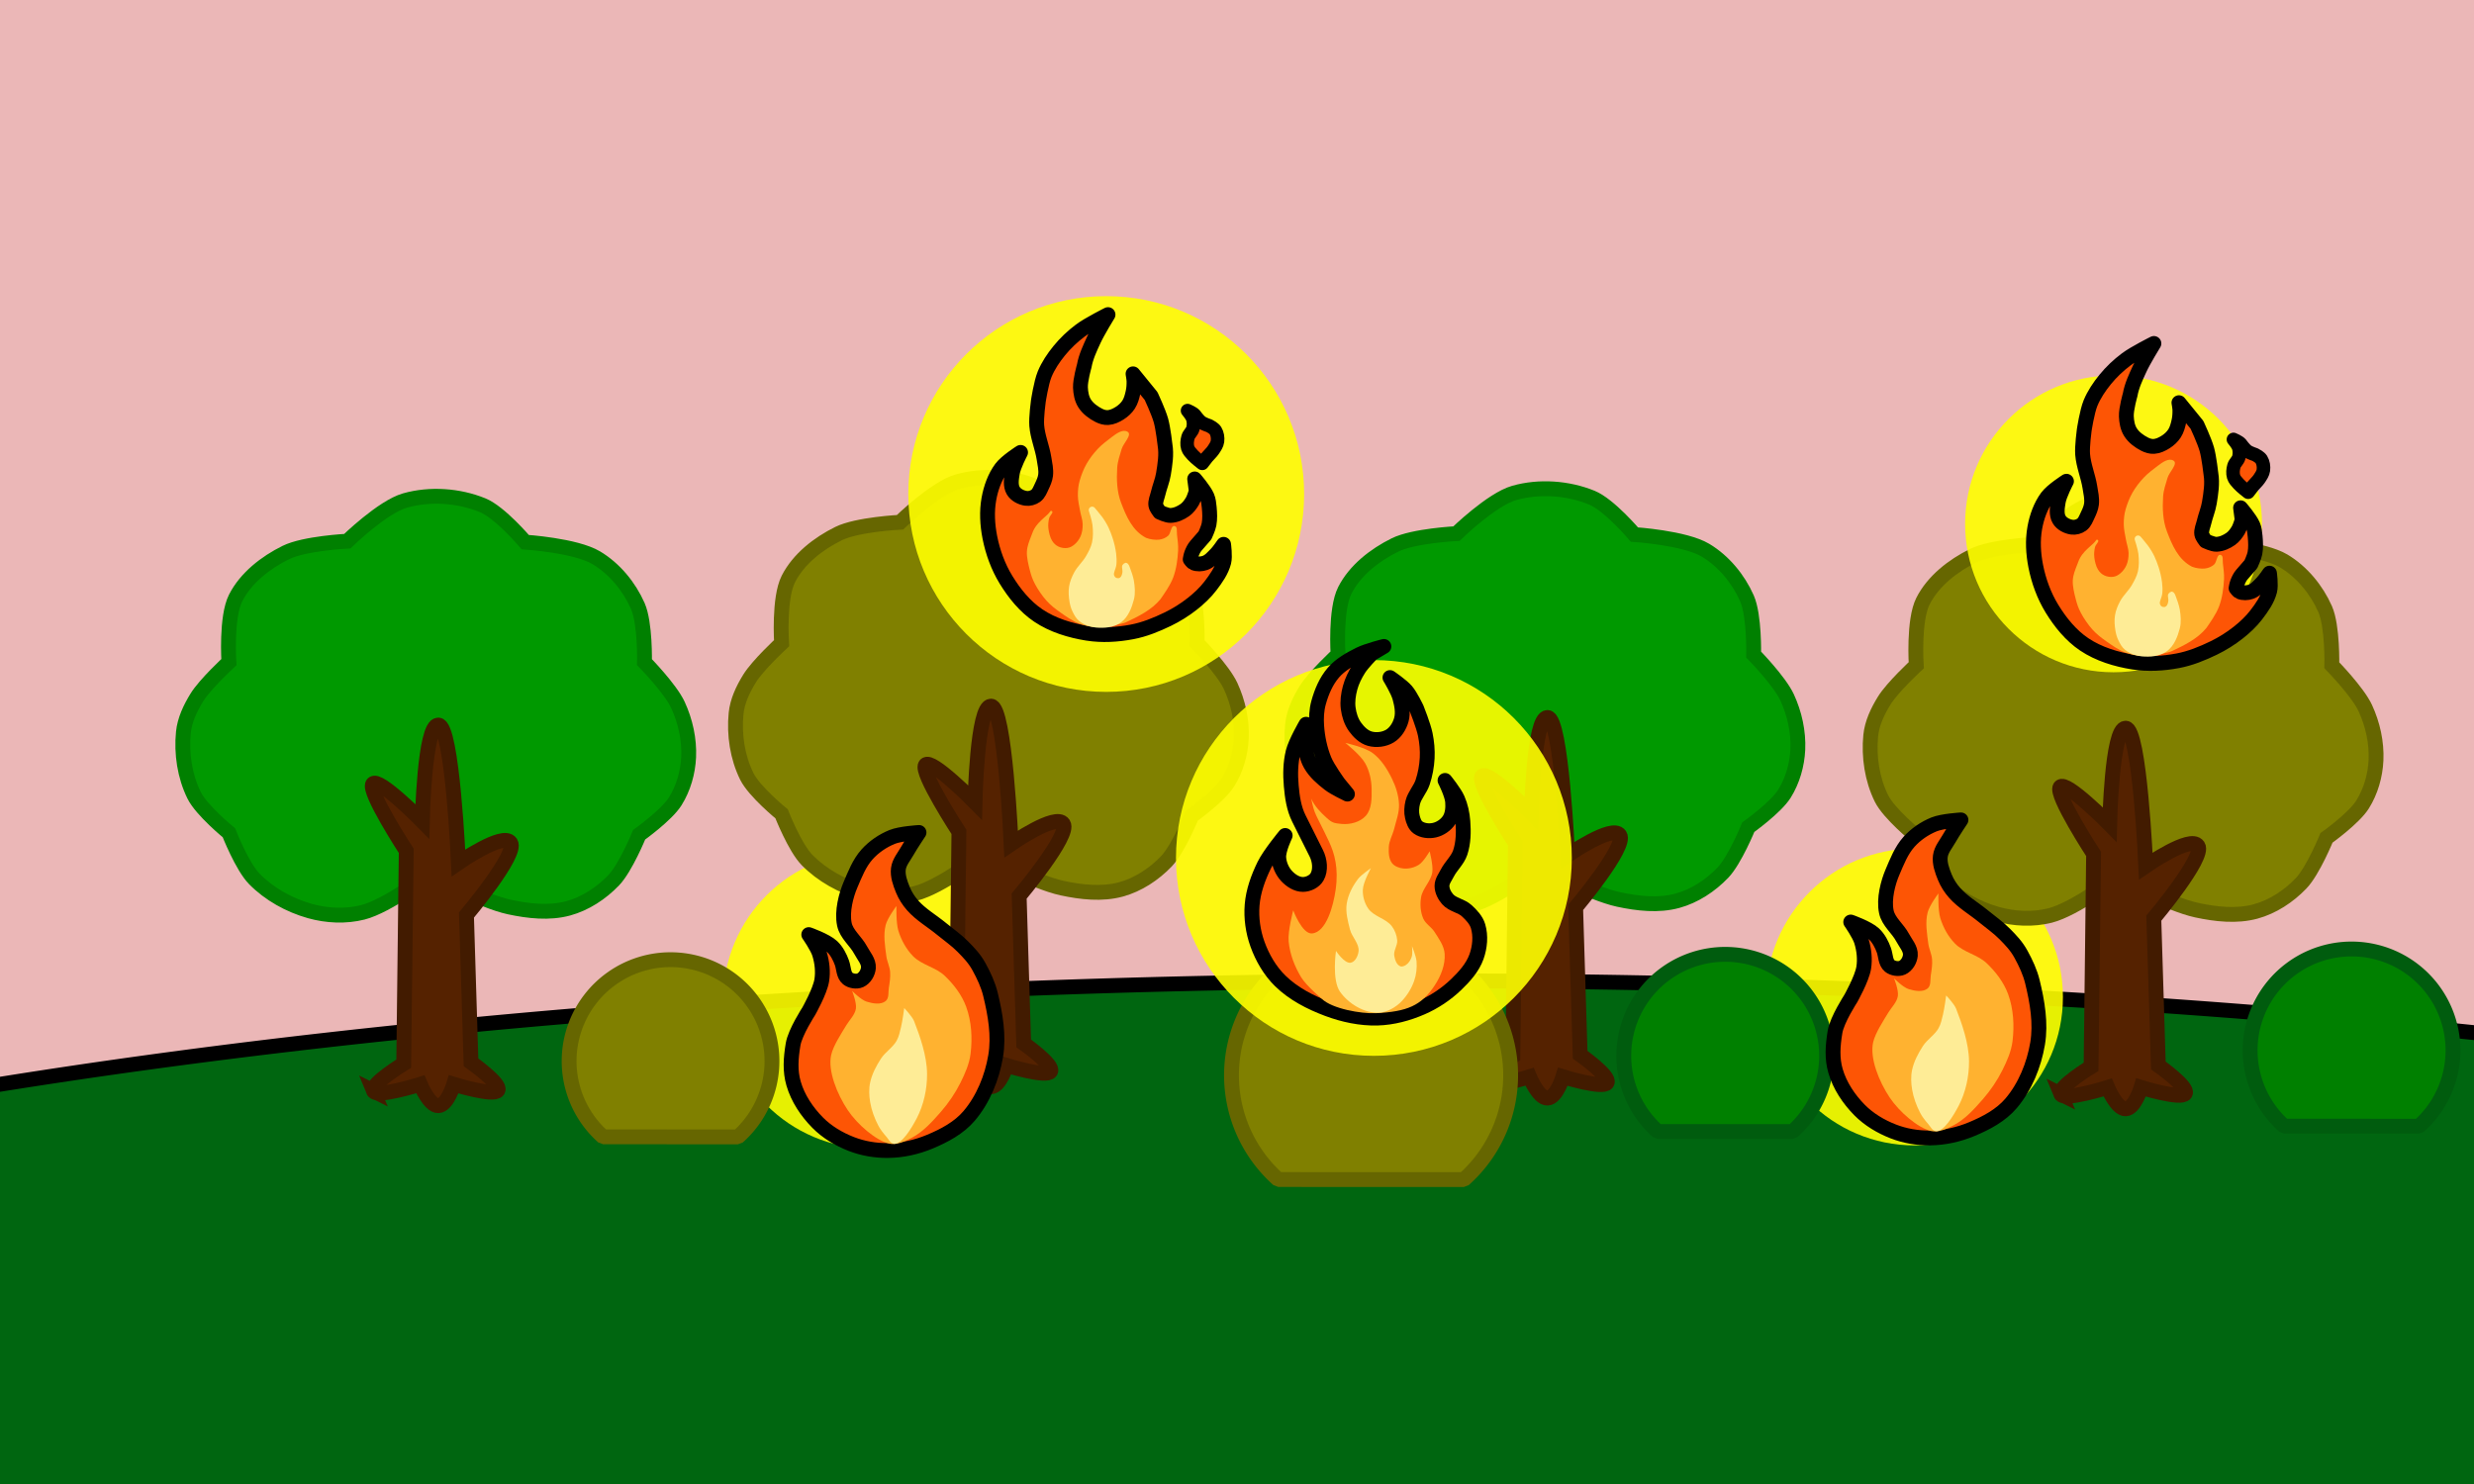 <?xml version="1.0" encoding="UTF-8" standalone="no"?>
<!-- Created with Inkscape (http://www.inkscape.org/) -->

<svg
   width="500mm"
   height="300mm"
   viewBox="0 0 1889.764 1133.858"
   version="1.1"
   id="svg1"
   xml:space="preserve"
   inkscape:version="1.3 (0e150ed6c4, 2023-07-21)"
   sodipodi:docname="thumb-forestfire.svg"
   xmlns:inkscape="http://www.inkscape.org/namespaces/inkscape"
   xmlns:sodipodi="http://sodipodi.sourceforge.net/DTD/sodipodi-0.dtd"
   xmlns="http://www.w3.org/2000/svg"
   xmlns:svg="http://www.w3.org/2000/svg"><sodipodi:namedview
     id="namedview1"
     pagecolor="#ffffff"
     bordercolor="#000000"
     borderopacity="0.25"
     inkscape:showpageshadow="2"
     inkscape:pageopacity="0.0"
     inkscape:pagecheckerboard="0"
     inkscape:deskcolor="#d1d1d1"
     inkscape:document-units="mm"
     inkscape:zoom="0.17291529"
     inkscape:cx="812.53661"
     inkscape:cy="274.70099"
     inkscape:window-width="1366"
     inkscape:window-height="745"
     inkscape:window-x="-8"
     inkscape:window-y="-8"
     inkscape:window-maximized="1"
     inkscape:current-layer="layer1-0" /><defs
     id="defs1"><filter
       inkscape:collect="always"
       style="color-interpolation-filters:sRGB"
       id="filter11"
       x="-0.825"
       y="-0.825"
       width="2.65"
       height="2.65"><feGaussianBlur
         inkscape:collect="always"
         stdDeviation="75.591"
         id="feGaussianBlur11" /></filter><inkscape:path-effect
       effect="fillet_chamfer"
       id="path-effect17-8"
       is_visible="true"
       lpeversion="1"
       nodesatellites_param="F,0,0,1,0,0,0,1 @ F,0,0,1,0,3.322,0,1 @ F,0,0,1,0,0,0,1 @ F,0,0,1,0,0,0,1 @ F,0,0,1,0,0,0,1 @ F,0,0,1,0,0,0,1 @ F,0,0,1,0,0,0,1 @ F,0,0,1,0,0,0,1 @ F,0,0,1,0,2.405,0,1 @ F,0,0,1,0,3.184,0,1 @ F,0,0,1,0,0,0,1 @ F,0,0,1,0,0,0,1 @ F,0,0,1,0,0,0,1 @ F,0,0,1,0,0,0,1 @ F,0,0,1,0,0,0,1 @ F,0,0,1,0,0,0,1 @ F,0,0,1,0,0,0,1 @ F,0,0,1,0,0,0,1 @ F,0,0,1,0,0,0,1 @ F,0,0,1,0,0,0,1 @ F,0,0,1,0,0,0,1 @ F,0,0,1,0,0,0,1"
       radius="0"
       unit="px"
       method="auto"
       mode="F"
       chamfer_steps="1"
       flexible="false"
       use_knot_distance="true"
       apply_no_radius="true"
       apply_with_radius="true"
       only_selected="false"
       hide_knots="false" /><inkscape:path-effect
       effect="fillet_chamfer"
       id="path-effect9"
       is_visible="true"
       lpeversion="1"
       nodesatellites_param="F,0,0,1,0,0,0,1 @ F,0,0,1,0,3.322,0,1 @ F,0,0,1,0,0,0,1 @ F,0,0,1,0,0,0,1 @ F,0,0,1,0,0,0,1 @ F,0,0,1,0,0,0,1 @ F,0,0,1,0,0,0,1 @ F,0,0,1,0,0,0,1 @ F,0,0,1,0,2.405,0,1 @ F,0,0,1,0,3.184,0,1 @ F,0,0,1,0,0,0,1 @ F,0,0,1,0,0,0,1 @ F,0,0,1,0,0,0,1 @ F,0,0,1,0,0,0,1 @ F,0,0,1,0,0,0,1 @ F,0,0,1,0,0,0,1 @ F,0,0,1,0,0,0,1 @ F,0,0,1,0,0,0,1 @ F,0,0,1,0,0,0,1 @ F,0,0,1,0,0,0,1 @ F,0,0,1,0,0,0,1 @ F,0,0,1,0,0,0,1"
       radius="0"
       unit="px"
       method="auto"
       mode="F"
       chamfer_steps="1"
       flexible="false"
       use_knot_distance="true"
       apply_no_radius="true"
       apply_with_radius="true"
       only_selected="false"
       hide_knots="false" /></defs><g
     inkscape:label="Layer 1"
     inkscape:groupmode="layer"
     id="layer1-0"
     transform="translate(2.414,-21.524)"><rect
       style="fill:#e9afaf;fill-opacity:0.9;stroke:#000000;stroke-width:11.339;stroke-dasharray:none;stroke-opacity:1"
       id="rect1"
       width="2023.071"
       height="1241.648"
       x="-67.116"
       y="-52.734" /><path
       style="fill:#006610;fill-opacity:1;stroke:#000000;stroke-width:11.339;stroke-dasharray:none;stroke-opacity:1"
       id="path1"
       sodipodi:type="arc"
       sodipodi:cx="1093.2347"
       sodipodi:cy="1210.3912"
       sodipodi:rx="1914.7899"
       sodipodi:ry="439.45203"
       sodipodi:start="3.1415927"
       sodipodi:end="0"
       sodipodi:arc-type="slice"
       d="m -821.555,1210.391 a 1914.79,439.452 0 0 1 1914.79,-439.452 1914.79,439.452 0 0 1 1914.79,439.452 h -1914.79 z" /><circle
       style="mix-blend-mode:normal;fill:#ffff00;fill-opacity:0.9;stroke:#000000;stroke-width:11.339;stroke-dasharray:none;stroke-opacity:0;filter:url(#filter11)"
       id="circle11"
       cx="1459.972"
       cy="783.291"
       r="113.386" /><circle
       style="mix-blend-mode:normal;fill:#ffff00;fill-opacity:0.9;stroke:#000000;stroke-width:11.339;stroke-dasharray:none;stroke-opacity:0;filter:url(#filter11)"
       id="path11"
       cx="663.297"
       cy="785.74"
       inkscape:label="path11"
       r="113.386" /><g
       id="g20"
       inkscape:label="trees"><g
         id="g13"
         inkscape:label="tree"
         transform="translate(-312.292,1064.105)"><path
           style="fill:#009900;fill-opacity:1;stroke:#008000;stroke-width:11.339;stroke-dasharray:none;stroke-opacity:1"
           d="m 638.588,-375.141 c 0,0 -32.39,24.777 -51.628,29.648 -13.053,3.305 -27.422,2.632 -40.382,-1.022 -15.724,-4.433 -30.996,-12.864 -42.427,-24.536 -9.391,-9.589 -19.424,-35.27 -19.424,-35.27 0,0 -20.818,-16.949 -26.581,-28.625 -7.191,-14.569 -9.789,-31.883 -8.179,-48.05 0.941,-9.446 5.249,-18.495 10.223,-26.581 6.384,-10.377 24.536,-27.092 24.536,-27.092 0,0 -2.288,-34.385 5.152,-49.041 7.8,-15.364 22.869,-27.061 38.314,-34.699 14.277,-7.06 46.988,-8.675 46.988,-8.675 0,0 26.796,-26.174 44.097,-31.085 19.044,-5.405 40.949,-3.866 59.278,3.614 13.285,5.422 32.53,28.193 32.53,28.193 0,0 38.367,2.453 54.271,11.95 13.9,8.3 25.169,21.987 31.692,36.804 5.808,13.192 5.112,42.938 5.112,42.938 0,0 19.755,20.152 25.558,32.715 5.69,12.316 8.802,26.318 8.179,39.871 -0.54,11.738 -3.991,23.775 -10.223,33.737 -6.651,10.631 -27.603,25.558 -27.603,25.558 0,0 -10.246,25.171 -19.424,34.759 -9.417,9.838 -21.617,17.898 -34.759,21.469 -14.473,3.932 -30.32,2.13 -44.983,-1.022 -21.349,-4.59 -60.318,-25.558 -60.318,-25.558 z"
           id="path13"
           sodipodi:nodetypes="cssscssscsscsscsscssscsssc" /><path
           style="fill:#552200;fill-opacity:1;stroke:#421b00;stroke-width:11.339;stroke-dasharray:none;stroke-opacity:1"
           d="m 595.139,-209.012 c -2.228,-5.457 23.116,-20.87 23.116,-20.87 l 1.931,-162.638 c 0,0 -29.764,-45.599 -25.558,-51.117 4.206,-5.517 37.826,28.625 37.826,28.625 0,0 1.522,-73.918 12.268,-73.608 10.746,0.31 15.335,105.3 15.335,105.3 0,0 34.301,-23.803 39.871,-15.335 5.569,8.468 -33.737,55.206 -33.737,55.206 l 3.465,112.544 c 0,0 23.336,16.442 20.56,21.381 -2.776,4.94 -33.737,-4.6 -33.737,-4.6 0,0 -4.838,16.089 -11.757,16.357 -6.919,0.269 -13.801,-16.357 -13.801,-16.357 0,0 -33.554,10.568 -35.782,5.112 z"
           id="path12"
           sodipodi:nodetypes="zcczczczcczczcz" /></g><g
         id="g15"
         inkscape:label="tree"
         transform="translate(109.88,1049.647)"><path
           style="fill:#808000;fill-opacity:1;stroke:#666600;stroke-width:11.339;stroke-dasharray:none;stroke-opacity:1"
           d="m 638.588,-375.141 c 0,0 -32.39,24.777 -51.628,29.648 -13.053,3.305 -27.422,2.632 -40.382,-1.022 -15.724,-4.433 -30.996,-12.864 -42.427,-24.536 -9.391,-9.589 -19.424,-35.27 -19.424,-35.27 0,0 -20.818,-16.949 -26.581,-28.625 -7.191,-14.569 -9.789,-31.883 -8.179,-48.05 0.941,-9.446 5.249,-18.495 10.223,-26.581 6.384,-10.377 24.536,-27.092 24.536,-27.092 0,0 -2.288,-34.385 5.152,-49.041 7.8,-15.364 22.869,-27.061 38.314,-34.699 14.277,-7.06 46.988,-8.675 46.988,-8.675 0,0 26.796,-26.174 44.097,-31.085 19.044,-5.405 40.949,-3.866 59.278,3.614 13.285,5.422 32.53,28.193 32.53,28.193 0,0 38.367,2.453 54.271,11.95 13.9,8.3 25.169,21.987 31.692,36.804 5.808,13.192 5.112,42.938 5.112,42.938 0,0 19.755,20.152 25.558,32.715 5.69,12.316 8.802,26.318 8.179,39.871 -0.54,11.738 -3.991,23.775 -10.223,33.737 -6.651,10.631 -27.603,25.558 -27.603,25.558 0,0 -10.246,25.171 -19.424,34.759 -9.417,9.838 -21.617,17.898 -34.759,21.469 -14.473,3.932 -30.32,2.13 -44.983,-1.022 -21.349,-4.59 -60.318,-25.558 -60.318,-25.558 z"
           id="path14"
           sodipodi:nodetypes="cssscssscsscsscsscssscsssc" /><path
           style="fill:#552200;fill-opacity:1;stroke:#421b00;stroke-width:11.339;stroke-dasharray:none;stroke-opacity:1"
           d="m 595.139,-209.012 c -2.228,-5.457 23.116,-20.87 23.116,-20.87 l 1.931,-162.638 c 0,0 -29.764,-45.599 -25.558,-51.117 4.206,-5.517 37.826,28.625 37.826,28.625 0,0 1.522,-73.918 12.268,-73.608 10.746,0.31 15.335,105.3 15.335,105.3 0,0 34.301,-23.803 39.871,-15.335 5.569,8.468 -33.737,55.206 -33.737,55.206 l 3.465,112.544 c 0,0 23.336,16.442 20.56,21.381 -2.776,4.94 -33.737,-4.6 -33.737,-4.6 0,0 -4.838,16.089 -11.757,16.357 -6.919,0.269 -13.801,-16.357 -13.801,-16.357 0,0 -33.554,10.568 -35.782,5.112 z"
           id="path15"
           sodipodi:nodetypes="zcczczczcczczcz" /></g><g
         id="g17"
         inkscape:label="tree"
         transform="translate(534.944,1058.322)"><path
           style="fill:#009900;fill-opacity:1;stroke:#008000;stroke-width:11.339;stroke-dasharray:none;stroke-opacity:1"
           d="m 638.588,-375.141 c 0,0 -32.39,24.777 -51.628,29.648 -13.053,3.305 -27.422,2.632 -40.382,-1.022 -15.724,-4.433 -30.996,-12.864 -42.427,-24.536 -9.391,-9.589 -19.424,-35.27 -19.424,-35.27 0,0 -20.818,-16.949 -26.581,-28.625 -7.191,-14.569 -9.789,-31.883 -8.179,-48.05 0.941,-9.446 5.249,-18.495 10.223,-26.581 6.384,-10.377 24.536,-27.092 24.536,-27.092 0,0 -2.288,-34.385 5.152,-49.041 7.8,-15.364 22.869,-27.061 38.314,-34.699 14.277,-7.06 46.988,-8.675 46.988,-8.675 0,0 26.796,-26.174 44.097,-31.085 19.044,-5.405 40.949,-3.866 59.278,3.614 13.285,5.422 32.53,28.193 32.53,28.193 0,0 38.367,2.453 54.271,11.95 13.9,8.3 25.169,21.987 31.692,36.804 5.808,13.192 5.112,42.938 5.112,42.938 0,0 19.755,20.152 25.558,32.715 5.69,12.316 8.802,26.318 8.179,39.871 -0.54,11.738 -3.991,23.775 -10.223,33.737 -6.651,10.631 -27.603,25.558 -27.603,25.558 0,0 -10.246,25.171 -19.424,34.759 -9.417,9.838 -21.617,17.898 -34.759,21.469 -14.473,3.932 -30.32,2.13 -44.983,-1.022 -21.349,-4.59 -60.318,-25.558 -60.318,-25.558 z"
           id="path16"
           sodipodi:nodetypes="cssscssscsscsscsscssscsssc" /><path
           style="fill:#552200;fill-opacity:1;stroke:#421b00;stroke-width:11.339;stroke-dasharray:none;stroke-opacity:1"
           d="m 595.139,-209.012 c -2.228,-5.457 23.116,-20.87 23.116,-20.87 l 1.931,-162.638 c 0,0 -29.764,-45.599 -25.558,-51.117 4.206,-5.517 37.826,28.625 37.826,28.625 0,0 1.522,-73.918 12.268,-73.608 10.746,0.31 15.335,105.3 15.335,105.3 0,0 34.301,-23.803 39.871,-15.335 5.569,8.468 -33.737,55.206 -33.737,55.206 l 3.465,112.544 c 0,0 23.336,16.442 20.56,21.381 -2.776,4.94 -33.737,-4.6 -33.737,-4.6 0,0 -4.838,16.089 -11.757,16.357 -6.919,0.269 -13.801,-16.357 -13.801,-16.357 0,0 -33.554,10.568 -35.782,5.112 z"
           id="path17"
           sodipodi:nodetypes="zcczczczcczczcz" /></g><g
         id="g19"
         inkscape:label="tree"
         transform="translate(976.591,1066.5)"><path
           style="fill:#808000;fill-opacity:1;stroke:#666600;stroke-width:11.339;stroke-dasharray:none;stroke-opacity:1"
           d="m 638.588,-375.141 c 0,0 -32.39,24.777 -51.628,29.648 -13.053,3.305 -27.422,2.632 -40.382,-1.022 -15.724,-4.433 -30.996,-12.864 -42.427,-24.536 -9.391,-9.589 -19.424,-35.27 -19.424,-35.27 0,0 -20.818,-16.949 -26.581,-28.625 -7.191,-14.569 -9.789,-31.883 -8.179,-48.05 0.941,-9.446 5.249,-18.495 10.223,-26.581 6.384,-10.377 24.536,-27.092 24.536,-27.092 0,0 -2.288,-34.385 5.152,-49.041 7.8,-15.364 22.869,-27.061 38.314,-34.699 14.277,-7.06 46.988,-8.675 46.988,-8.675 0,0 26.796,-26.174 44.097,-31.085 19.044,-5.405 40.949,-3.866 59.278,3.614 13.285,5.422 32.53,28.193 32.53,28.193 0,0 38.367,2.453 54.271,11.95 13.9,8.3 25.169,21.987 31.692,36.804 5.808,13.192 5.112,42.938 5.112,42.938 0,0 19.755,20.152 25.558,32.715 5.69,12.316 8.802,26.318 8.179,39.871 -0.54,11.738 -3.991,23.775 -10.223,33.737 -6.651,10.631 -27.603,25.558 -27.603,25.558 0,0 -10.246,25.171 -19.424,34.759 -9.417,9.838 -21.617,17.898 -34.759,21.469 -14.473,3.932 -30.32,2.13 -44.983,-1.022 -21.349,-4.59 -60.318,-25.558 -60.318,-25.558 z"
           id="path18"
           sodipodi:nodetypes="cssscssscsscsscsscssscsssc" /><path
           style="fill:#552200;fill-opacity:1;stroke:#421b00;stroke-width:11.339;stroke-dasharray:none;stroke-opacity:1"
           d="m 595.139,-209.012 c -2.228,-5.457 23.116,-20.87 23.116,-20.87 l 1.931,-162.638 c 0,0 -29.764,-45.599 -25.558,-51.117 4.206,-5.517 37.826,28.625 37.826,28.625 0,0 1.522,-73.918 12.268,-73.608 10.746,0.31 15.335,105.3 15.335,105.3 0,0 34.301,-23.803 39.871,-15.335 5.569,8.468 -33.737,55.206 -33.737,55.206 l 3.465,112.544 c 0,0 23.336,16.442 20.56,21.381 -2.776,4.94 -33.737,-4.6 -33.737,-4.6 0,0 -4.838,16.089 -11.757,16.357 -6.919,0.269 -13.801,-16.357 -13.801,-16.357 0,0 -33.554,10.568 -35.782,5.112 z"
           id="path19"
           sodipodi:nodetypes="zcczczczcczczcz" /></g><path
         style="fill:#008000;fill-opacity:1;stroke:#005c0e;stroke-width:11.339;stroke-linecap:round;stroke-linejoin:bevel;stroke-dasharray:none;stroke-opacity:1;paint-order:fill markers stroke"
         id="path9"
         sodipodi:type="arc"
         sodipodi:cx="-205.22092"
         sodipodi:cy="-1963.365"
         sodipodi:rx="77.469795"
         sodipodi:ry="77.469795"
         sodipodi:start="0.19198186"
         sodipodi:end="5.0223708"
         sodipodi:open="true"
         sodipodi:arc-type="chord"
         d="m -129.174,-1948.583 a 77.47,77.47 0 0 1 -62.847,61.555 77.47,77.47 0 0 1 -79.867,-36.879 77.47,77.47 0 0 1 6.099,-87.759 77.47,77.47 0 0 1 84.201,-25.477 z"
         transform="rotate(120.641)"
         inkscape:label="bush" /><path
         style="fill:#008000;fill-opacity:1;stroke:#005c0e;stroke-width:11.339;stroke-linecap:round;stroke-linejoin:bevel;stroke-dasharray:none;stroke-opacity:1;paint-order:fill markers stroke"
         id="path20"
         sodipodi:type="arc"
         sodipodi:cx="42.140461"
         sodipodi:cy="-1553.7988"
         sodipodi:rx="77.469795"
         sodipodi:ry="77.469795"
         sodipodi:start="0.19198186"
         sodipodi:end="5.0223708"
         sodipodi:open="true"
         sodipodi:arc-type="chord"
         d="m 118.187,-1539.017 a 77.47,77.47 0 0 1 -62.847,61.555 77.47,77.47 0 0 1 -79.867,-36.879 77.47,77.47 0 0 1 6.099,-87.759 77.47,77.47 0 0 1 84.201,-25.477 z"
         transform="rotate(120.641)"
         inkscape:label="bush" /><path
         style="fill:#808000;fill-opacity:1;stroke:#666600;stroke-width:11.339;stroke-linecap:round;stroke-linejoin:bevel;stroke-dasharray:none;stroke-opacity:1;paint-order:fill markers stroke"
         id="path21"
         sodipodi:type="arc"
         sodipodi:cx="192.8399"
         sodipodi:cy="-1328.6677"
         sodipodi:rx="106.61489"
         sodipodi:ry="106.61489"
         sodipodi:start="0.19198186"
         sodipodi:end="5.0223708"
         sodipodi:open="true"
         sodipodi:arc-type="chord"
         d="m 297.496,-1308.325 a 106.615,106.615 0 0 1 -86.491,84.713 106.615,106.615 0 0 1 -109.914,-50.753 106.615,106.615 0 0 1 8.393,-120.775 106.615,106.615 0 0 1 115.878,-35.062 z"
         transform="rotate(120.641)"
         inkscape:label="bush" /><path
         style="fill:#808000;fill-opacity:1;stroke:#666600;stroke-width:11.339;stroke-linecap:round;stroke-linejoin:bevel;stroke-dasharray:none;stroke-opacity:1;paint-order:fill markers stroke"
         id="path22"
         sodipodi:type="arc"
         sodipodi:cx="456.23209"
         sodipodi:cy="-862.76239"
         sodipodi:rx="77.469795"
         sodipodi:ry="77.469795"
         sodipodi:start="0.19198186"
         sodipodi:end="5.0223708"
         sodipodi:open="true"
         sodipodi:arc-type="chord"
         d="m 532.279,-847.981 a 77.47,77.47 0 0 1 -62.847,61.555 77.47,77.47 0 0 1 -79.867,-36.879 77.47,77.47 0 0 1 6.099,-87.759 77.47,77.47 0 0 1 84.201,-25.477 z"
         transform="rotate(120.641)"
         inkscape:label="bush" /></g><circle
       style="mix-blend-mode:normal;fill:#ffff00;fill-opacity:0.9;stroke:#000000;stroke-width:11.339;stroke-dasharray:none;stroke-opacity:0;filter:url(#filter11)"
       id="circle23"
       cx="842.573"
       cy="398.984"
       r="151.181" /><circle
       style="mix-blend-mode:normal;fill:#ffff00;fill-opacity:0.9;stroke:#000000;stroke-width:11.339;stroke-dasharray:none;stroke-opacity:0;filter:url(#filter11)"
       id="circle22"
       cx="1047.039"
       cy="677.058"
       r="151.181" /><circle
       style="mix-blend-mode:normal;fill:#ffff00;fill-opacity:0.9;stroke:#000000;stroke-width:11.339;stroke-dasharray:none;stroke-opacity:0;filter:url(#filter11)"
       id="circle24"
       cx="1612.02"
       cy="421.79"
       inkscape:label="path11"
       r="113.386" /><g
       id="g22"
       inkscape:label="fires"
       transform="translate(57.832,-40.482)"><g
         id="g65"
         inkscape:label="fire4"
         transform="matrix(1.369,0,0,1.369,-860.619,461.359)"><path
           style="display:inline;fill:#fd5505;fill-opacity:1;stroke:#000000;stroke-width:8.281;stroke-linecap:round;stroke-linejoin:round;stroke-dasharray:none;stroke-opacity:1"
           d="m 1301.712,174.579 c 0,0 -8.691,10.471 -11.653,16.526 -3.407,6.963 -6.157,14.519 -6.78,22.246 -0.589,7.317 0.487,14.913 2.966,21.822 2.721,7.582 6.961,14.911 12.712,20.551 7.324,7.183 16.875,12.085 26.483,15.678 8.81,3.294 18.352,5.337 27.755,5.085 8.493,-0.228 17.001,-2.534 24.788,-5.932 7.001,-3.055 13.553,-7.426 19.068,-12.712 4.671,-4.477 9.282,-9.579 11.441,-15.678 1.887,-5.333 2.47,-11.53 0.847,-16.949 -1.029,-3.437 -3.706,-6.268 -6.356,-8.687 -3.042,-2.776 -7.885,-3.254 -10.593,-6.356 -1.768,-2.026 -3.159,-4.726 -3.178,-7.415 -0.018,-2.597 1.776,-4.896 2.966,-7.203 2.066,-4.005 5.771,-7.168 7.204,-11.441 1.848,-5.511 1.912,-11.577 1.483,-17.373 -0.316,-4.271 -1.248,-8.578 -2.966,-12.5 -1.674,-3.822 -6.992,-10.381 -6.992,-10.381 0,0 3.907,7.678 4.237,11.865 0.272,3.438 -0.03,7.276 -1.907,10.17 -1.823,2.811 -4.995,4.983 -8.263,5.72 -3.001,0.678 -6.606,0.305 -9.11,-1.483 -1.825,-1.304 -2.661,-3.749 -3.178,-5.932 -0.619,-2.612 -0.429,-5.444 0.212,-8.051 0.996,-4.048 4.194,-7.272 5.508,-11.229 1.45,-4.364 2.301,-8.967 2.542,-13.56 0.23,-4.387 -0.182,-8.831 -1.059,-13.136 -1.026,-5.033 -4.873,-14.619 -4.873,-14.619 0,0 -3.267,-6.887 -5.72,-9.746 -2.55,-2.971 -9.11,-7.415 -9.11,-7.415 0,0 4.427,7.203 5.509,11.229 1.065,3.965 1.943,8.331 0.847,12.288 -0.988,3.568 -3.192,7.186 -6.356,9.11 -3.226,1.962 -7.59,2.491 -11.229,1.483 -3.391,-0.939 -6.202,-3.716 -8.263,-6.568 -2.159,-2.988 -3.336,-6.726 -3.814,-10.381 -0.496,-3.798 0.068,-7.741 1.059,-11.441 1.006,-3.754 2.783,-7.316 4.873,-10.593 1.994,-3.126 7.204,-8.475 7.204,-8.475 l 6.78,-4.025 c 0,0 -9.302,2.327 -13.559,4.449 -5.313,2.648 -10.746,5.671 -14.619,10.17 -4.059,4.715 -6.606,10.74 -8.263,16.738 -1.17,4.234 -1.368,8.754 -1.059,13.136 0.452,6.426 1.815,12.887 4.237,18.856 1.931,4.759 8.051,13.136 8.051,13.136 l 4.873,5.932 c 0,0 -7.094,-3.339 -10.17,-5.72 -3.949,-3.058 -7.897,-6.472 -10.382,-10.805 -1.935,-3.375 -2.752,-7.362 -3.178,-11.229 -0.41,-3.726 0.636,-11.229 0.636,-11.229 0,0 -5.819,9.95 -7.204,15.466 -1.533,6.106 -1.601,12.584 -1.059,18.856 0.537,6.212 1.449,12.643 4.237,18.221 l 9.746,19.492 c 1.959,3.918 2.606,9.337 0.424,13.136 -1.48,2.575 -4.869,4.204 -7.839,4.237 -3.411,0.039 -6.782,-2.168 -9.11,-4.661 -2.57,-2.751 -4.224,-6.623 -4.449,-10.381 -0.256,-4.261 3.602,-12.288 3.602,-12.288 z"
           id="path63"
           sodipodi:nodetypes="cssssssssssssssssscssssssssscscssssssssccsssssccssscssssssssc" /><path
           style="display:inline;fill:#ffb230;fill-opacity:1;stroke:#000000;stroke-width:5.669;stroke-dasharray:none;stroke-opacity:0"
           d="m 1352.195,273.749 c -8.004,0.377 -24.27,-2.434 -30.026,-8.008 0,0 -8.573,-7.226 -11.461,-11.921 -3.718,-6.044 -6.367,-13.026 -7.046,-20.09 -0.559,-5.823 2.551,-17.363 2.551,-17.363 0,0 4.968,13.337 10.487,12.884 7.902,-0.649 11.886,-15.229 13.184,-24.419 1.709,-12.105 -0.626,-20.315 -3.795,-27.028 -7.606,-16.112 -7.826,-14.103 -9.838,-23.758 1.979,4.304 5.043,7.44 8.539,10.637 3.136,2.867 4.16,3.033 8.389,3.446 4.715,0.46 10.314,-0.973 13.483,-4.494 3.421,-3.801 3.369,-9.869 3.296,-14.981 -0.07,-4.941 -1.19,-10.066 -3.595,-14.382 -2.579,-4.627 -11.086,-11.386 -11.086,-11.386 0,0 10.927,2.438 15.281,5.693 4.8,3.588 8.158,8.997 10.787,14.382 2.178,4.464 3.728,9.418 3.895,14.382 0.154,4.581 -1.599,9.033 -2.697,13.483 -0.847,3.437 -2.839,6.651 -2.996,10.187 -0.135,3.053 -0.08,6.578 1.798,8.989 1.428,1.832 3.982,2.756 6.292,2.996 2.963,0.309 6.175,-0.498 8.689,-2.097 2.698,-1.716 5.992,-7.491 5.992,-7.491 0,0 2.071,7.8 1.498,11.685 -0.75,5.086 -5.478,9.006 -6.292,14.082 -0.62,3.866 -0.328,8.08 1.198,11.685 1.271,3.003 4.543,4.739 6.292,7.491 2.421,3.809 5.401,7.781 5.693,12.285 0.397,6.115 -2.108,12.344 -5.511,17.539 -7.451,11.372 -15.453,14.747 -33.001,15.574 z"
           id="path64"
           sodipodi:nodetypes="ssaacssscssssscsssssssscsssssss" /><path
           style="display:inline;fill:#feec96;fill-opacity:1;stroke:#feec96;stroke-width:5.669;stroke-dasharray:none;stroke-opacity:0"
           d="m 1354.194,273.47 c -8.255,0.428 -17.107,-4.931 -21.873,-11.685 -4.658,-6.601 -2.247,-22.772 -2.247,-22.772 0,0 4.642,7.054 8.09,6.592 2.555,-0.343 4.175,-3.734 4.494,-6.292 0.544,-4.362 -3.714,-8.024 -4.794,-12.285 -1.187,-4.683 -2.529,-9.606 -1.798,-14.382 0.764,-4.992 3.227,-9.769 6.292,-13.783 1.894,-2.48 7.191,-5.993 7.191,-5.993 0,0 -4.323,7.722 -4.494,11.985 -0.146,3.633 0.935,7.492 2.996,10.487 3.114,4.525 9.871,5.505 13.184,9.888 1.678,2.22 2.747,5.019 2.996,7.79 0.265,2.936 -2.127,5.78 -1.648,8.689 0.363,2.206 1.251,4.937 3.296,5.843 1.03,0.456 2.361,-0.121 3.296,-0.749 1.518,-1.02 2.575,-2.757 3.146,-4.494 0.625,-1.898 0.15,-5.993 0.15,-5.993 0,0 2.299,5.579 2.547,8.539 0.307,3.66 -0.129,7.471 -1.348,10.936 -1.481,4.209 -3.95,8.167 -7.041,11.386 -3.089,3.217 -7.981,6.061 -12.434,6.292 z"
           id="path65"
           sodipodi:nodetypes="sscssssscsssssssscssss" /></g><g
         id="g40"
         inkscape:label="fire 1"
         transform="matrix(1.369,0,0,1.369,1045.105,-96.412)"
         style="display:inline"><path
           style="fill:#fd5505;fill-opacity:1;stroke:#000000;stroke-width:8.281;stroke-linecap:round;stroke-linejoin:round;stroke-dasharray:none;stroke-opacity:1;paint-order:fill markers stroke"
           d="m 382.898,485.252 c -9.59,-1.53 -19.34,-4.484 -27.4,-9.899 -7.446,-5.003 -13.351,-12.324 -18.031,-19.976 -4.409,-7.207 -7.385,-15.398 -9.016,-23.688 -1.377,-6.998 -1.798,-14.371 -0.53,-21.39 1.095,-6.062 3.249,-12.181 6.894,-17.147 2.75,-3.747 10.783,-8.839 10.783,-8.839 0,0 -3.925,7.42 -4.596,11.49 -0.538,3.26 -1.174,7.068 0.53,9.899 1.418,2.355 4.351,3.848 7.071,4.243 1.867,0.271 3.955,-0.304 5.48,-1.414 1.692,-1.232 2.453,-3.417 3.359,-5.303 0.943,-1.966 1.864,-4.022 2.121,-6.187 0.37,-3.115 -0.397,-6.27 -0.884,-9.369 -0.974,-6.2 -3.589,-12.127 -4.066,-18.385 -0.341,-4.475 0.884,-13.435 0.884,-13.435 0,0 1.546,-10.395 3.536,-15.203 1.963,-4.744 4.894,-9.096 8.132,-13.081 3.443,-4.238 7.472,-8.044 11.844,-11.314 4.735,-3.541 15.38,-8.839 15.38,-8.839 0,0 -5.693,9.229 -7.955,14.142 -2.152,4.673 -4.409,9.429 -5.303,14.496 0,0 -2.283,7.955 -2.121,12.021 0.121,3.042 0.676,6.263 2.298,8.839 1.849,2.937 4.859,5.149 7.955,6.718 1.568,0.795 3.372,1.347 5.127,1.237 2.327,-0.145 4.571,-1.228 6.541,-2.475 1.936,-1.226 3.705,-2.848 4.95,-4.773 1.326,-2.05 1.954,-4.509 2.475,-6.894 0.442,-2.022 0.576,-4.118 0.53,-6.187 -0.03,-1.366 -0.53,-4.066 -0.53,-4.066 l 10.076,12.374 c 0,0 4.157,8.903 5.48,13.612 1.261,4.486 2.298,13.789 2.298,13.789 0.883,5.297 -0.022,10.786 -0.884,16.087 -0.608,3.739 -2.152,7.269 -3.005,10.96 -0.5,2.162 -1.597,4.351 -1.237,6.541 0.239,1.454 2.168,3.853 2.168,3.853 0,0 3.955,1.887 6.062,1.812 2.827,-0.1 5.625,-1.371 7.938,-3 1.788,-1.26 3.139,-3.116 4.25,-5 1.018,-1.726 2.125,-5.625 2.125,-5.625 l -0.875,-6.75 c 0,0 5.305,6.096 6.875,9.75 0.839,1.952 1.055,4.134 1.25,6.25 0.287,3.112 0.443,6.302 -0.125,9.375 -0.395,2.139 -2.25,6.125 -2.25,6.125 l -5,5.75 c -1.126,1.295 -1.877,2.901 -2.5,4.5 -0.389,0.998 -0.75,3.125 -0.75,3.125 0,0 1.129,1.639 2,2 1.925,0.797 4.284,0.69 6.25,0 2.518,-0.883 4.383,-3.095 6.25,-5 1.581,-1.613 4.125,-5.375 4.125,-5.375 0,0 0.937,6.685 0.125,9.875 -1.261,4.954 -4.401,9.31 -7.5,13.375 -2.84,3.725 -6.327,6.967 -10,9.875 -4.242,3.358 -8.881,6.266 -13.75,8.625 -6.369,3.086 -13.045,5.815 -20,7.125 -8.144,1.535 -16.668,2.058 -24.852,0.752 z"
           id="path29-98"
           sodipodi:nodetypes="sssssacsasssssscssscssasssssssccssssscsssccssscsscssscssssss" /><path
           style="display:inline;fill:#ffb230;fill-opacity:1;stroke:#000000;stroke-width:7.559;stroke-linecap:round;stroke-linejoin:miter;stroke-dasharray:none;stroke-opacity:0;paint-order:fill markers stroke"
           d="m 378.269,479.838 c -3.347,-1.202 -7.412,-4.038 -10.43,-6.187 -3.018,-2.149 -5.304,-3.872 -7.714,-6.526 -2.411,-2.654 -4.984,-6.468 -6.5,-9.375 -1.516,-2.907 -2.085,-4.723 -2.875,-7.75 -0.79,-3.027 -1.801,-7.204 -1.625,-10.375 0.176,-3.171 1.365,-5.875 2.25,-8.25 0.884,-2.375 1.366,-3.869 2.875,-6 1.509,-2.131 4.846,-5.049 6.375,-6.375 1.529,-1.326 1.517,-2.632 2.5,-1.875 0.983,0.757 -1.253,2.383 -1.625,4 -0.372,1.617 -0.609,3.525 -0.375,5.625 0.234,2.1 0.947,5.051 2,6.75 1.053,1.699 2.122,2.65 3.625,3.375 1.503,0.725 3.432,0.999 5,0.75 1.568,-0.249 2.702,-0.902 4,-2 1.298,-1.098 2.569,-2.714 3.375,-4.625 0.806,-1.911 1.156,-4.21 1.125,-6.625 -0.031,-2.415 -1.069,-5.071 -1.5,-7.625 -0.472,-2.801 -1.178,-5.577 -1.188,-8.438 -0.009,-2.86 0.208,-5.518 1.062,-8.438 0.855,-2.919 2.081,-6.179 3.75,-9.125 1.669,-2.946 3.86,-5.837 6.25,-8.375 2.39,-2.538 5.464,-4.845 8,-6.75 2.536,-1.905 6.07,-4.483 8.716,-2.805 2.646,1.677 -2.405,6.343 -3.356,9.595 -1.007,3.442 -2.259,6.89 -2.479,10.47 -0.4,6.509 -0.178,13.352 2.144,19.447 2.864,7.518 6.299,15.715 13.987,19.669 2.32,0.928 5.332,1.227 7.237,1 1.906,-0.227 3.618,-0.954 5,-2.125 1.658,-1.405 1.581,-5.759 3.5,-5.5 1.919,0.259 1.253,2.766 1.5,4.875 0.247,2.109 0.784,5.83 0.625,8.75 -0.278,5.117 -0.966,10.321 -2.75,15.125 -1.632,4.395 -5.179,9.287 -7.125,12.125 -5,6.062 -12.279,9.579 -19.25,12.875 -2.37,1.152 -10.769,2.24 -13.625,2.625 -6.12,-0.099 -6.57,0.039 -12.481,-1.912 z"
           id="path20-0"
           sodipodi:nodetypes="zzzzzzzzzzzzzzzzzzazzzzzcaaazcazzaazzcz" /><path
           style="display:inline;fill:#feec96;fill-opacity:1;stroke:#feec96;stroke-width:3.78;stroke-linecap:round;stroke-linejoin:round;stroke-dasharray:none;stroke-opacity:1;paint-order:markers fill stroke"
           d="m 384.25,422.25 c 0,0 2.27,2.327 4.216,4.626 1.185,1.399 2.869,3.859 3.734,5.477 0.974,1.822 1.806,3.725 2.55,5.647 1.024,2.645 1.813,5.396 2.312,8.188 0.327,1.831 0.509,3.704 0.438,5.562 -0.083,2.149 -1.52,4.288 -1,6.375 0.277,1.112 1.046,2.22 2.062,2.75 1.091,0.569 2.584,0.667 3.688,0.125 0.62,-0.305 1.15,-0.799 1.572,-1.386 0.771,-1.072 1.177,-3.259 1.005,-4.569 -0.051,-0.387 -0.118,-0.778 -0.194,-1.158 -0.346,-1.723 -0.194,-1.793 0.52,-0.186 0.963,2.166 2.163,5.083 2.597,7.049 0.708,3.208 1.215,6.62 0.561,9.839 -0.891,4.381 -2.455,9.218 -5.931,12.03 -3.309,2.677 -8.125,3.269 -12.379,3.131 -2.976,-0.097 -6.061,-1.041 -8.5,-2.75 -1.556,-1.091 -2.577,-2.839 -3.5,-4.5 -0.819,-1.475 -1.383,-3.103 -1.75,-4.75 -0.582,-2.612 -0.964,-5.338 -0.688,-8 0.261,-2.511 1.127,-4.959 2.188,-7.25 1.563,-3.377 4.381,-6.055 6.062,-9.375 1.35,-2.665 2.682,-5.431 3.188,-8.375 0.592,-3.451 0.319,-7.046 -0.25,-10.5 -0.454,-2.757 -2.5,-8 -2.5,-8"
           id="path8-7"
           sodipodi:nodetypes="caaaaasaacaaaaaaaaaaaac"
           inkscape:path-effect="#path-effect17-8"
           inkscape:original-d="m 384.25001,422.25001 c 0,0 4.48131,4.59438 6.25,7.25 1.75597,2.63653 3.10608,5.54599 4.25,8.5 1.02409,2.64457 1.81349,5.39581 2.3125,8.1875 0.32727,1.83087 0.50919,3.70399 0.4375,5.5625 -0.0829,2.14939 -1.51955,4.2877 -1,6.375 0.27677,1.11191 1.04646,2.22028 2.0625,2.75 1.09056,0.56857 2.58366,0.66733 3.6875,0.125 1.31289,-0.64504 2.21923,-2.14056 2.5625,-3.5625 0.52409,-2.17099 -1,-6.625 -1,-6.625 0,0 3.17008,6.45808 3.9375,9.9375 0.70754,3.20794 1.21511,6.61996 0.56066,9.83915 -0.89072,4.38137 -2.45531,9.21824 -5.93122,12.03033 -3.30906,2.6771 -8.12533,3.26928 -12.37944,3.13052 -2.97635,-0.0971 -6.06141,-1.0408 -8.5,-2.75 -1.55612,-1.09068 -2.57727,-2.83877 -3.5,-4.5 -0.81934,-1.47509 -1.38282,-3.10306 -1.75,-4.75 -0.58242,-2.61236 -0.96444,-5.33787 -0.6875,-8 0.26119,-2.51073 1.1271,-4.95925 2.1875,-7.25 1.56332,-3.37719 4.38092,-6.05511 6.0625,-9.375 1.34971,-2.66469 2.68235,-5.431 3.1875,-8.375 0.59207,-3.45056 0.31933,-7.04561 -0.25,-10.5 -0.45433,-2.75665 -2.5,-8 -2.5,-8"
           transform="rotate(3.058,493.185,443.427)" /><path
           style="fill:#fd5505;fill-opacity:1;stroke:#000000;stroke-width:7.559;stroke-linecap:round;stroke-linejoin:round;stroke-dasharray:none;stroke-opacity:1;paint-order:fill markers stroke"
           d="m 438.76,360.978 c 0,0 2.396,2.796 2.917,4.508 0.532,1.748 0.538,3.709 0.088,5.48 -0.458,1.803 -2.241,3.069 -2.74,4.861 -0.53,1.903 -0.74,4.029 -0.177,5.922 0.47,1.583 1.725,2.838 2.828,4.066 1.564,1.74 5.303,4.596 5.303,4.596 0,0 1.734,-2.325 2.652,-3.447 1.137,-1.39 2.548,-2.566 3.536,-4.066 0.971,-1.475 2.069,-3.022 2.298,-4.773 0.264,-2.023 -0.079,-4.274 -1.149,-6.01 -0.76,-1.234 -3.115,-2.502 -3.447,-2.652 0,0 -3.112,-1.008 -4.508,-2.033 -1.396,-1.025 -3.624,-4.066 -3.624,-4.066 -1.029,-1.154 -3.977,-2.386 -3.977,-2.386 z"
           id="path38-8"
           sodipodi:nodetypes="cssssscssssszsc" /></g><g
         id="g57"
         inkscape:label="fire 2"
         style="display:inline"
         transform="matrix(1.369,0,0,1.369,103.028,262.036)"><path
           style="display:inline;fill:#fd5505;fill-opacity:1;stroke:#000000;stroke-width:8.281;stroke-linecap:round;stroke-linejoin:round;stroke-dasharray:none;stroke-opacity:1;paint-order:fill markers stroke"
           d="m 376.25,496 c -7.097,0.072 -14.031,-1.117 -20.5,-3.629 -6.923,-2.688 -13.596,-6.651 -18.811,-11.939 -5.991,-6.076 -11.039,-13.607 -13.414,-21.803 -2.03,-7.005 -1.589,-13.934 -0.275,-21.879 1.113,-6.73 8.75,-18.5 8.75,-18.5 0,0 6.277,-11.089 7.25,-17.25 0.77,-4.874 0.193,-10.031 -1.25,-14.75 -1.2,-3.924 -6,-10.75 -6,-10.75 0,0 9.401,3.306 12.952,6.604 2.613,2.427 4.424,5.994 5.548,9.146 1.045,2.931 0.844,6.777 3.25,8.75 1.631,1.338 4.82,1.961 6.957,1 2.519,-1.133 4.325,-4.167 4.561,-6.919 0.309,-3.603 -2.651,-6.746 -4.343,-9.941 -2.649,-5.002 -7.901,-8.824 -9.053,-14.366 -1.512,-7.271 1.009,-16.472 3.379,-22.023 2.533,-5.933 4.946,-12.194 9.25,-17 3.794,-4.236 8.733,-7.605 14,-9.75 4.695,-1.912 15,-2.5 15,-2.5 0,0 -4.509,6.728 -6.5,10.25 -1.834,3.244 -4.528,6.303 -5,10 -0.507,3.972 0.995,8.039 2.5,11.75 1.295,3.192 3.216,6.171 5.5,8.75 4.556,5.144 10.694,8.634 16,13 4.021,3.308 8.355,6.282 12,10 3.362,3.43 6.412,6.526 9,11.25 2.666,4.866 5.066,9.983 6.375,15.375 2.722,11.214 4.797,23.121 2.875,34.5 -2.024,11.985 -6.924,24.065 -14.793,33.328 -5.662,6.665 -13.867,11.024 -21.942,14.382 -7.318,3.044 -15.164,4.832 -23.265,4.914 z"
           id="path43-0"
           sodipodi:nodetypes="saaascsscassaaaassscssaaaasaaaas" /><path
           style="display:inline;fill:#ffb230;fill-opacity:1;stroke:#000000;stroke-width:7.559;stroke-linecap:round;stroke-linejoin:round;stroke-dasharray:none;stroke-opacity:0;paint-order:fill markers stroke"
           d="m 376.681,492.121 c -7.212,-1.781 -17.494,-10.517 -22.981,-18.738 -5.941,-8.9 -11.181,-21.968 -9.192,-30.759 1.168,-5.166 5.747,-12.083 8.485,-16.617 1.829,-3.028 4.753,-5.698 5.303,-9.192 0.525,-3.334 -2.121,-9.899 -2.121,-9.899 0,0 4.913,5.009 8.132,6.01 3.378,1.051 7.868,1.885 10.607,-0.354 1.97,-1.61 1.371,-4.912 1.768,-7.425 0.462,-2.919 0.937,-5.892 0.707,-8.839 -0.236,-3.021 -1.735,-5.834 -2.121,-8.839 -0.737,-5.729 -1.769,-11.724 -0.354,-17.324 0.996,-3.94 6.01,-10.607 6.01,-10.607 0,0 -0.299,9.384 1.061,13.789 1.603,5.196 4.351,10.234 8.132,14.142 4.821,4.983 12.65,6.186 17.678,10.96 5.097,4.84 9.608,10.723 12.021,17.324 3.008,8.227 3.525,17.466 2.475,26.163 -0.688,5.698 -3.089,11.13 -5.657,16.263 -2.925,5.846 -6.66,11.34 -10.96,16.263 -4.777,5.47 -9.844,11.101 -16.263,14.496 -3.866,2.045 -8.482,4.231 -12.728,3.182 z"
           id="path44-9"
           sodipodi:nodetypes="sassscsssssscsssssssss" /><path
           style="fill:#feec96;fill-opacity:1;stroke:#feec96;stroke-width:7.559;stroke-linecap:round;stroke-linejoin:round;stroke-dasharray:none;stroke-opacity:0;paint-order:fill markers stroke"
           d="m 392.25,478 c 3.904,-7.516 5.804,-16.28 5.75,-24.75 -0.064,-10.126 -3.992,-21.115 -7.25,-29.5 -1.191,-2.79 -5.5,-7.25 -5.5,-7.25 0,0 -0.911,7.052 -1.75,10.5 -0.642,2.638 -1.162,5.388 -2.5,7.75 -2.183,3.854 -6.352,6.276 -8.75,10 -2.625,4.077 -4.977,8.511 -6,13.25 -0.774,3.584 -0.608,7.384 0,11 0.761,4.522 2.388,8.93 4.5,13 1.182,2.279 2.808,4.32 4.5,6.25 1.283,1.463 2.317,3.78 4.25,4 4.29,0.489 9.812,-8.594 12.75,-14.25 z"
           id="path45-9"
           sodipodi:nodetypes="aascasasasssa" /></g><g
         id="g4"
         inkscape:label="fire 2"
         style="display:inline"
         transform="matrix(1.369,0,0,1.369,898.921,252.431)"><path
           style="display:inline;fill:#fd5505;fill-opacity:1;stroke:#000000;stroke-width:8.281;stroke-linecap:round;stroke-linejoin:round;stroke-dasharray:none;stroke-opacity:1;paint-order:fill markers stroke"
           d="m 376.25,496 c -7.097,0.072 -14.031,-1.117 -20.5,-3.629 -6.923,-2.688 -13.596,-6.651 -18.811,-11.939 -5.991,-6.076 -11.039,-13.607 -13.414,-21.803 -2.03,-7.005 -1.589,-13.934 -0.275,-21.879 1.113,-6.73 8.75,-18.5 8.75,-18.5 0,0 6.277,-11.089 7.25,-17.25 0.77,-4.874 0.193,-10.031 -1.25,-14.75 -1.2,-3.924 -6,-10.75 -6,-10.75 0,0 9.401,3.306 12.952,6.604 2.613,2.427 4.424,5.994 5.548,9.146 1.045,2.931 0.844,6.777 3.25,8.75 1.631,1.338 4.82,1.961 6.957,1 2.519,-1.133 4.325,-4.167 4.561,-6.919 0.309,-3.603 -2.651,-6.746 -4.343,-9.941 -2.649,-5.002 -7.901,-8.824 -9.053,-14.366 -1.512,-7.271 1.009,-16.472 3.379,-22.023 2.533,-5.933 4.946,-12.194 9.25,-17 3.794,-4.236 8.733,-7.605 14,-9.75 4.695,-1.912 15,-2.5 15,-2.5 0,0 -4.509,6.728 -6.5,10.25 -1.834,3.244 -4.528,6.303 -5,10 -0.507,3.972 0.995,8.039 2.5,11.75 1.295,3.192 3.216,6.171 5.5,8.75 4.556,5.144 10.694,8.634 16,13 4.021,3.308 8.355,6.282 12,10 3.362,3.43 6.412,6.526 9,11.25 2.666,4.866 5.066,9.983 6.375,15.375 2.722,11.214 4.797,23.121 2.875,34.5 -2.024,11.985 -6.924,24.065 -14.793,33.328 -5.662,6.665 -13.867,11.024 -21.942,14.382 -7.318,3.044 -15.164,4.832 -23.265,4.914 z"
           id="path2"
           sodipodi:nodetypes="saaascsscassaaaassscssaaaasaaaas" /><path
           style="display:inline;fill:#ffb230;fill-opacity:1;stroke:#000000;stroke-width:7.559;stroke-linecap:round;stroke-linejoin:round;stroke-dasharray:none;stroke-opacity:0;paint-order:fill markers stroke"
           d="m 376.681,492.121 c -7.212,-1.781 -17.494,-10.517 -22.981,-18.738 -5.941,-8.9 -11.181,-21.968 -9.192,-30.759 1.168,-5.166 5.747,-12.083 8.485,-16.617 1.829,-3.028 4.753,-5.698 5.303,-9.192 0.525,-3.334 -2.121,-9.899 -2.121,-9.899 0,0 4.913,5.009 8.132,6.01 3.378,1.051 7.868,1.885 10.607,-0.354 1.97,-1.61 1.371,-4.912 1.768,-7.425 0.462,-2.919 0.937,-5.892 0.707,-8.839 -0.236,-3.021 -1.735,-5.834 -2.121,-8.839 -0.737,-5.729 -1.769,-11.724 -0.354,-17.324 0.996,-3.94 6.01,-10.607 6.01,-10.607 0,0 -0.299,9.384 1.061,13.789 1.603,5.196 4.351,10.234 8.132,14.142 4.821,4.983 12.65,6.186 17.678,10.96 5.097,4.84 9.608,10.723 12.021,17.324 3.008,8.227 3.525,17.466 2.475,26.163 -0.688,5.698 -3.089,11.13 -5.657,16.263 -2.925,5.846 -6.66,11.34 -10.96,16.263 -4.777,5.47 -9.844,11.101 -16.263,14.496 -3.866,2.045 -8.482,4.231 -12.728,3.182 z"
           id="path3"
           sodipodi:nodetypes="sassscsssssscsssssssss" /><path
           style="fill:#feec96;fill-opacity:1;stroke:#feec96;stroke-width:7.559;stroke-linecap:round;stroke-linejoin:round;stroke-dasharray:none;stroke-opacity:0;paint-order:fill markers stroke"
           d="m 392.25,478 c 3.904,-7.516 5.804,-16.28 5.75,-24.75 -0.064,-10.126 -3.992,-21.115 -7.25,-29.5 -1.191,-2.79 -5.5,-7.25 -5.5,-7.25 0,0 -0.911,7.052 -1.75,10.5 -0.642,2.638 -1.162,5.388 -2.5,7.75 -2.183,3.854 -6.352,6.276 -8.75,10 -2.625,4.077 -4.977,8.511 -6,13.25 -0.774,3.584 -0.608,7.384 0,11 0.761,4.522 2.388,8.93 4.5,13 1.182,2.279 2.808,4.32 4.5,6.25 1.283,1.463 2.317,3.78 4.25,4 4.29,0.489 9.812,-8.594 12.75,-14.25 z"
           id="path4"
           sodipodi:nodetypes="aascasasasssa" /></g><g
         id="g8"
         inkscape:label="fire 1"
         transform="matrix(1.369,0,0,1.369,246.198,-118.449)"
         style="display:inline"><path
           style="fill:#fd5505;fill-opacity:1;stroke:#000000;stroke-width:8.281;stroke-linecap:round;stroke-linejoin:round;stroke-dasharray:none;stroke-opacity:1;paint-order:fill markers stroke"
           d="m 382.898,485.252 c -9.59,-1.53 -19.34,-4.484 -27.4,-9.899 -7.446,-5.003 -13.351,-12.324 -18.031,-19.976 -4.409,-7.207 -7.385,-15.398 -9.016,-23.688 -1.377,-6.998 -1.798,-14.371 -0.53,-21.39 1.095,-6.062 3.249,-12.181 6.894,-17.147 2.75,-3.747 10.783,-8.839 10.783,-8.839 0,0 -3.925,7.42 -4.596,11.49 -0.538,3.26 -1.174,7.068 0.53,9.899 1.418,2.355 4.351,3.848 7.071,4.243 1.867,0.271 3.955,-0.304 5.48,-1.414 1.692,-1.232 2.453,-3.417 3.359,-5.303 0.943,-1.966 1.864,-4.022 2.121,-6.187 0.37,-3.115 -0.397,-6.27 -0.884,-9.369 -0.974,-6.2 -3.589,-12.127 -4.066,-18.385 -0.341,-4.475 0.884,-13.435 0.884,-13.435 0,0 1.546,-10.395 3.536,-15.203 1.963,-4.744 4.894,-9.096 8.132,-13.081 3.443,-4.238 7.472,-8.044 11.844,-11.314 4.735,-3.541 15.38,-8.839 15.38,-8.839 0,0 -5.693,9.229 -7.955,14.142 -2.152,4.673 -4.409,9.429 -5.303,14.496 0,0 -2.283,7.955 -2.121,12.021 0.121,3.042 0.676,6.263 2.298,8.839 1.849,2.937 4.859,5.149 7.955,6.718 1.568,0.795 3.372,1.347 5.127,1.237 2.327,-0.145 4.571,-1.228 6.541,-2.475 1.936,-1.226 3.705,-2.848 4.95,-4.773 1.326,-2.05 1.954,-4.509 2.475,-6.894 0.442,-2.022 0.576,-4.118 0.53,-6.187 -0.03,-1.366 -0.53,-4.066 -0.53,-4.066 l 10.076,12.374 c 0,0 4.157,8.903 5.48,13.612 1.261,4.486 2.298,13.789 2.298,13.789 0.883,5.297 -0.022,10.786 -0.884,16.087 -0.608,3.739 -2.152,7.269 -3.005,10.96 -0.5,2.162 -1.597,4.351 -1.237,6.541 0.239,1.454 2.168,3.853 2.168,3.853 0,0 3.955,1.887 6.062,1.812 2.827,-0.1 5.625,-1.371 7.938,-3 1.788,-1.26 3.139,-3.116 4.25,-5 1.018,-1.726 2.125,-5.625 2.125,-5.625 l -0.875,-6.75 c 0,0 5.305,6.096 6.875,9.75 0.839,1.952 1.055,4.134 1.25,6.25 0.287,3.112 0.443,6.302 -0.125,9.375 -0.395,2.139 -2.25,6.125 -2.25,6.125 l -5,5.75 c -1.126,1.295 -1.877,2.901 -2.5,4.5 -0.389,0.998 -0.75,3.125 -0.75,3.125 0,0 1.129,1.639 2,2 1.925,0.797 4.284,0.69 6.25,0 2.518,-0.883 4.383,-3.095 6.25,-5 1.581,-1.613 4.125,-5.375 4.125,-5.375 0,0 0.937,6.685 0.125,9.875 -1.261,4.954 -4.401,9.31 -7.5,13.375 -2.84,3.725 -6.327,6.967 -10,9.875 -4.242,3.358 -8.881,6.266 -13.75,8.625 -6.369,3.086 -13.045,5.815 -20,7.125 -8.144,1.535 -16.668,2.058 -24.852,0.752 z"
           id="path5"
           sodipodi:nodetypes="sssssacsasssssscssscssasssssssccssssscsssccssscsscssscssssss" /><path
           style="display:inline;fill:#ffb230;fill-opacity:1;stroke:#000000;stroke-width:7.559;stroke-linecap:round;stroke-linejoin:miter;stroke-dasharray:none;stroke-opacity:0;paint-order:fill markers stroke"
           d="m 378.269,479.838 c -3.347,-1.202 -7.412,-4.038 -10.43,-6.187 -3.018,-2.149 -5.304,-3.872 -7.714,-6.526 -2.411,-2.654 -4.984,-6.468 -6.5,-9.375 -1.516,-2.907 -2.085,-4.723 -2.875,-7.75 -0.79,-3.027 -1.801,-7.204 -1.625,-10.375 0.176,-3.171 1.365,-5.875 2.25,-8.25 0.884,-2.375 1.366,-3.869 2.875,-6 1.509,-2.131 4.846,-5.049 6.375,-6.375 1.529,-1.326 1.517,-2.632 2.5,-1.875 0.983,0.757 -1.253,2.383 -1.625,4 -0.372,1.617 -0.609,3.525 -0.375,5.625 0.234,2.1 0.947,5.051 2,6.75 1.053,1.699 2.122,2.65 3.625,3.375 1.503,0.725 3.432,0.999 5,0.75 1.568,-0.249 2.702,-0.902 4,-2 1.298,-1.098 2.569,-2.714 3.375,-4.625 0.806,-1.911 1.156,-4.21 1.125,-6.625 -0.031,-2.415 -1.069,-5.071 -1.5,-7.625 -0.472,-2.801 -1.178,-5.577 -1.188,-8.438 -0.009,-2.86 0.208,-5.518 1.062,-8.438 0.855,-2.919 2.081,-6.179 3.75,-9.125 1.669,-2.946 3.86,-5.837 6.25,-8.375 2.39,-2.538 5.464,-4.845 8,-6.75 2.536,-1.905 6.07,-4.483 8.716,-2.805 2.646,1.677 -2.405,6.343 -3.356,9.595 -1.007,3.442 -2.259,6.89 -2.479,10.47 -0.4,6.509 -0.178,13.352 2.144,19.447 2.864,7.518 6.299,15.715 13.987,19.669 2.32,0.928 5.332,1.227 7.237,1 1.906,-0.227 3.618,-0.954 5,-2.125 1.658,-1.405 1.581,-5.759 3.5,-5.5 1.919,0.259 1.253,2.766 1.5,4.875 0.247,2.109 0.784,5.83 0.625,8.75 -0.278,5.117 -0.966,10.321 -2.75,15.125 -1.632,4.395 -5.179,9.287 -7.125,12.125 -5,6.062 -12.279,9.579 -19.25,12.875 -2.37,1.152 -10.769,2.24 -13.625,2.625 -6.12,-0.099 -6.57,0.039 -12.481,-1.912 z"
           id="path6"
           sodipodi:nodetypes="zzzzzzzzzzzzzzzzzzazzzzzcaaazcazzaazzcz" /><path
           style="display:inline;fill:#feec96;fill-opacity:1;stroke:#feec96;stroke-width:3.78;stroke-linecap:round;stroke-linejoin:round;stroke-dasharray:none;stroke-opacity:1;paint-order:markers fill stroke"
           d="m 384.25,422.25 c 0,0 2.27,2.327 4.216,4.626 1.185,1.399 2.869,3.859 3.734,5.477 0.974,1.822 1.806,3.725 2.55,5.647 1.024,2.645 1.813,5.396 2.312,8.188 0.327,1.831 0.509,3.704 0.438,5.562 -0.083,2.149 -1.52,4.288 -1,6.375 0.277,1.112 1.046,2.22 2.062,2.75 1.091,0.569 2.584,0.667 3.688,0.125 0.62,-0.305 1.15,-0.799 1.572,-1.386 0.771,-1.072 1.177,-3.259 1.005,-4.569 -0.051,-0.387 -0.118,-0.778 -0.194,-1.158 -0.346,-1.723 -0.194,-1.793 0.52,-0.186 0.963,2.166 2.163,5.083 2.597,7.049 0.708,3.208 1.215,6.62 0.561,9.839 -0.891,4.381 -2.455,9.218 -5.931,12.03 -3.309,2.677 -8.125,3.269 -12.379,3.131 -2.976,-0.097 -6.061,-1.041 -8.5,-2.75 -1.556,-1.091 -2.577,-2.839 -3.5,-4.5 -0.819,-1.475 -1.383,-3.103 -1.75,-4.75 -0.582,-2.612 -0.964,-5.338 -0.688,-8 0.261,-2.511 1.127,-4.959 2.188,-7.25 1.563,-3.377 4.381,-6.055 6.062,-9.375 1.35,-2.665 2.682,-5.431 3.188,-8.375 0.592,-3.451 0.319,-7.046 -0.25,-10.5 -0.454,-2.757 -2.5,-8 -2.5,-8"
           id="path7"
           sodipodi:nodetypes="caaaaasaacaaaaaaaaaaaac"
           inkscape:path-effect="#path-effect9"
           inkscape:original-d="m 384.25001,422.25001 c 0,0 4.48131,4.59438 6.25,7.25 1.75597,2.63653 3.10608,5.54599 4.25,8.5 1.02409,2.64457 1.81349,5.39581 2.3125,8.1875 0.32727,1.83087 0.50919,3.70399 0.4375,5.5625 -0.0829,2.14939 -1.51955,4.2877 -1,6.375 0.27677,1.11191 1.04646,2.22028 2.0625,2.75 1.09056,0.56857 2.58366,0.66733 3.6875,0.125 1.31289,-0.64504 2.21923,-2.14056 2.5625,-3.5625 0.52409,-2.17099 -1,-6.625 -1,-6.625 0,0 3.17008,6.45808 3.9375,9.9375 0.70754,3.20794 1.21511,6.61996 0.56066,9.83915 -0.89072,4.38137 -2.45531,9.21824 -5.93122,12.03033 -3.30906,2.6771 -8.12533,3.26928 -12.37944,3.13052 -2.97635,-0.0971 -6.06141,-1.0408 -8.5,-2.75 -1.55612,-1.09068 -2.57727,-2.83877 -3.5,-4.5 -0.81934,-1.47509 -1.38282,-3.10306 -1.75,-4.75 -0.58242,-2.61236 -0.96444,-5.33787 -0.6875,-8 0.26119,-2.51073 1.1271,-4.95925 2.1875,-7.25 1.56332,-3.37719 4.38092,-6.05511 6.0625,-9.375 1.34971,-2.66469 2.68235,-5.431 3.1875,-8.375 0.59207,-3.45056 0.31933,-7.04561 -0.25,-10.5 -0.45433,-2.75665 -2.5,-8 -2.5,-8"
           transform="rotate(3.058,493.185,443.427)" /><path
           style="fill:#fd5505;fill-opacity:1;stroke:#000000;stroke-width:7.559;stroke-linecap:round;stroke-linejoin:round;stroke-dasharray:none;stroke-opacity:1;paint-order:fill markers stroke"
           d="m 438.76,360.978 c 0,0 2.396,2.796 2.917,4.508 0.532,1.748 0.538,3.709 0.088,5.48 -0.458,1.803 -2.241,3.069 -2.74,4.861 -0.53,1.903 -0.74,4.029 -0.177,5.922 0.47,1.583 1.725,2.838 2.828,4.066 1.564,1.74 5.303,4.596 5.303,4.596 0,0 1.734,-2.325 2.652,-3.447 1.137,-1.39 2.548,-2.566 3.536,-4.066 0.971,-1.475 2.069,-3.022 2.298,-4.773 0.264,-2.023 -0.079,-4.274 -1.149,-6.01 -0.76,-1.234 -3.115,-2.502 -3.447,-2.652 0,0 -3.112,-1.008 -4.508,-2.033 -1.396,-1.025 -3.624,-4.066 -3.624,-4.066 -1.029,-1.154 -3.977,-2.386 -3.977,-2.386 z"
           id="path8"
           sodipodi:nodetypes="cssssscssssszsc" /></g></g></g></svg>
